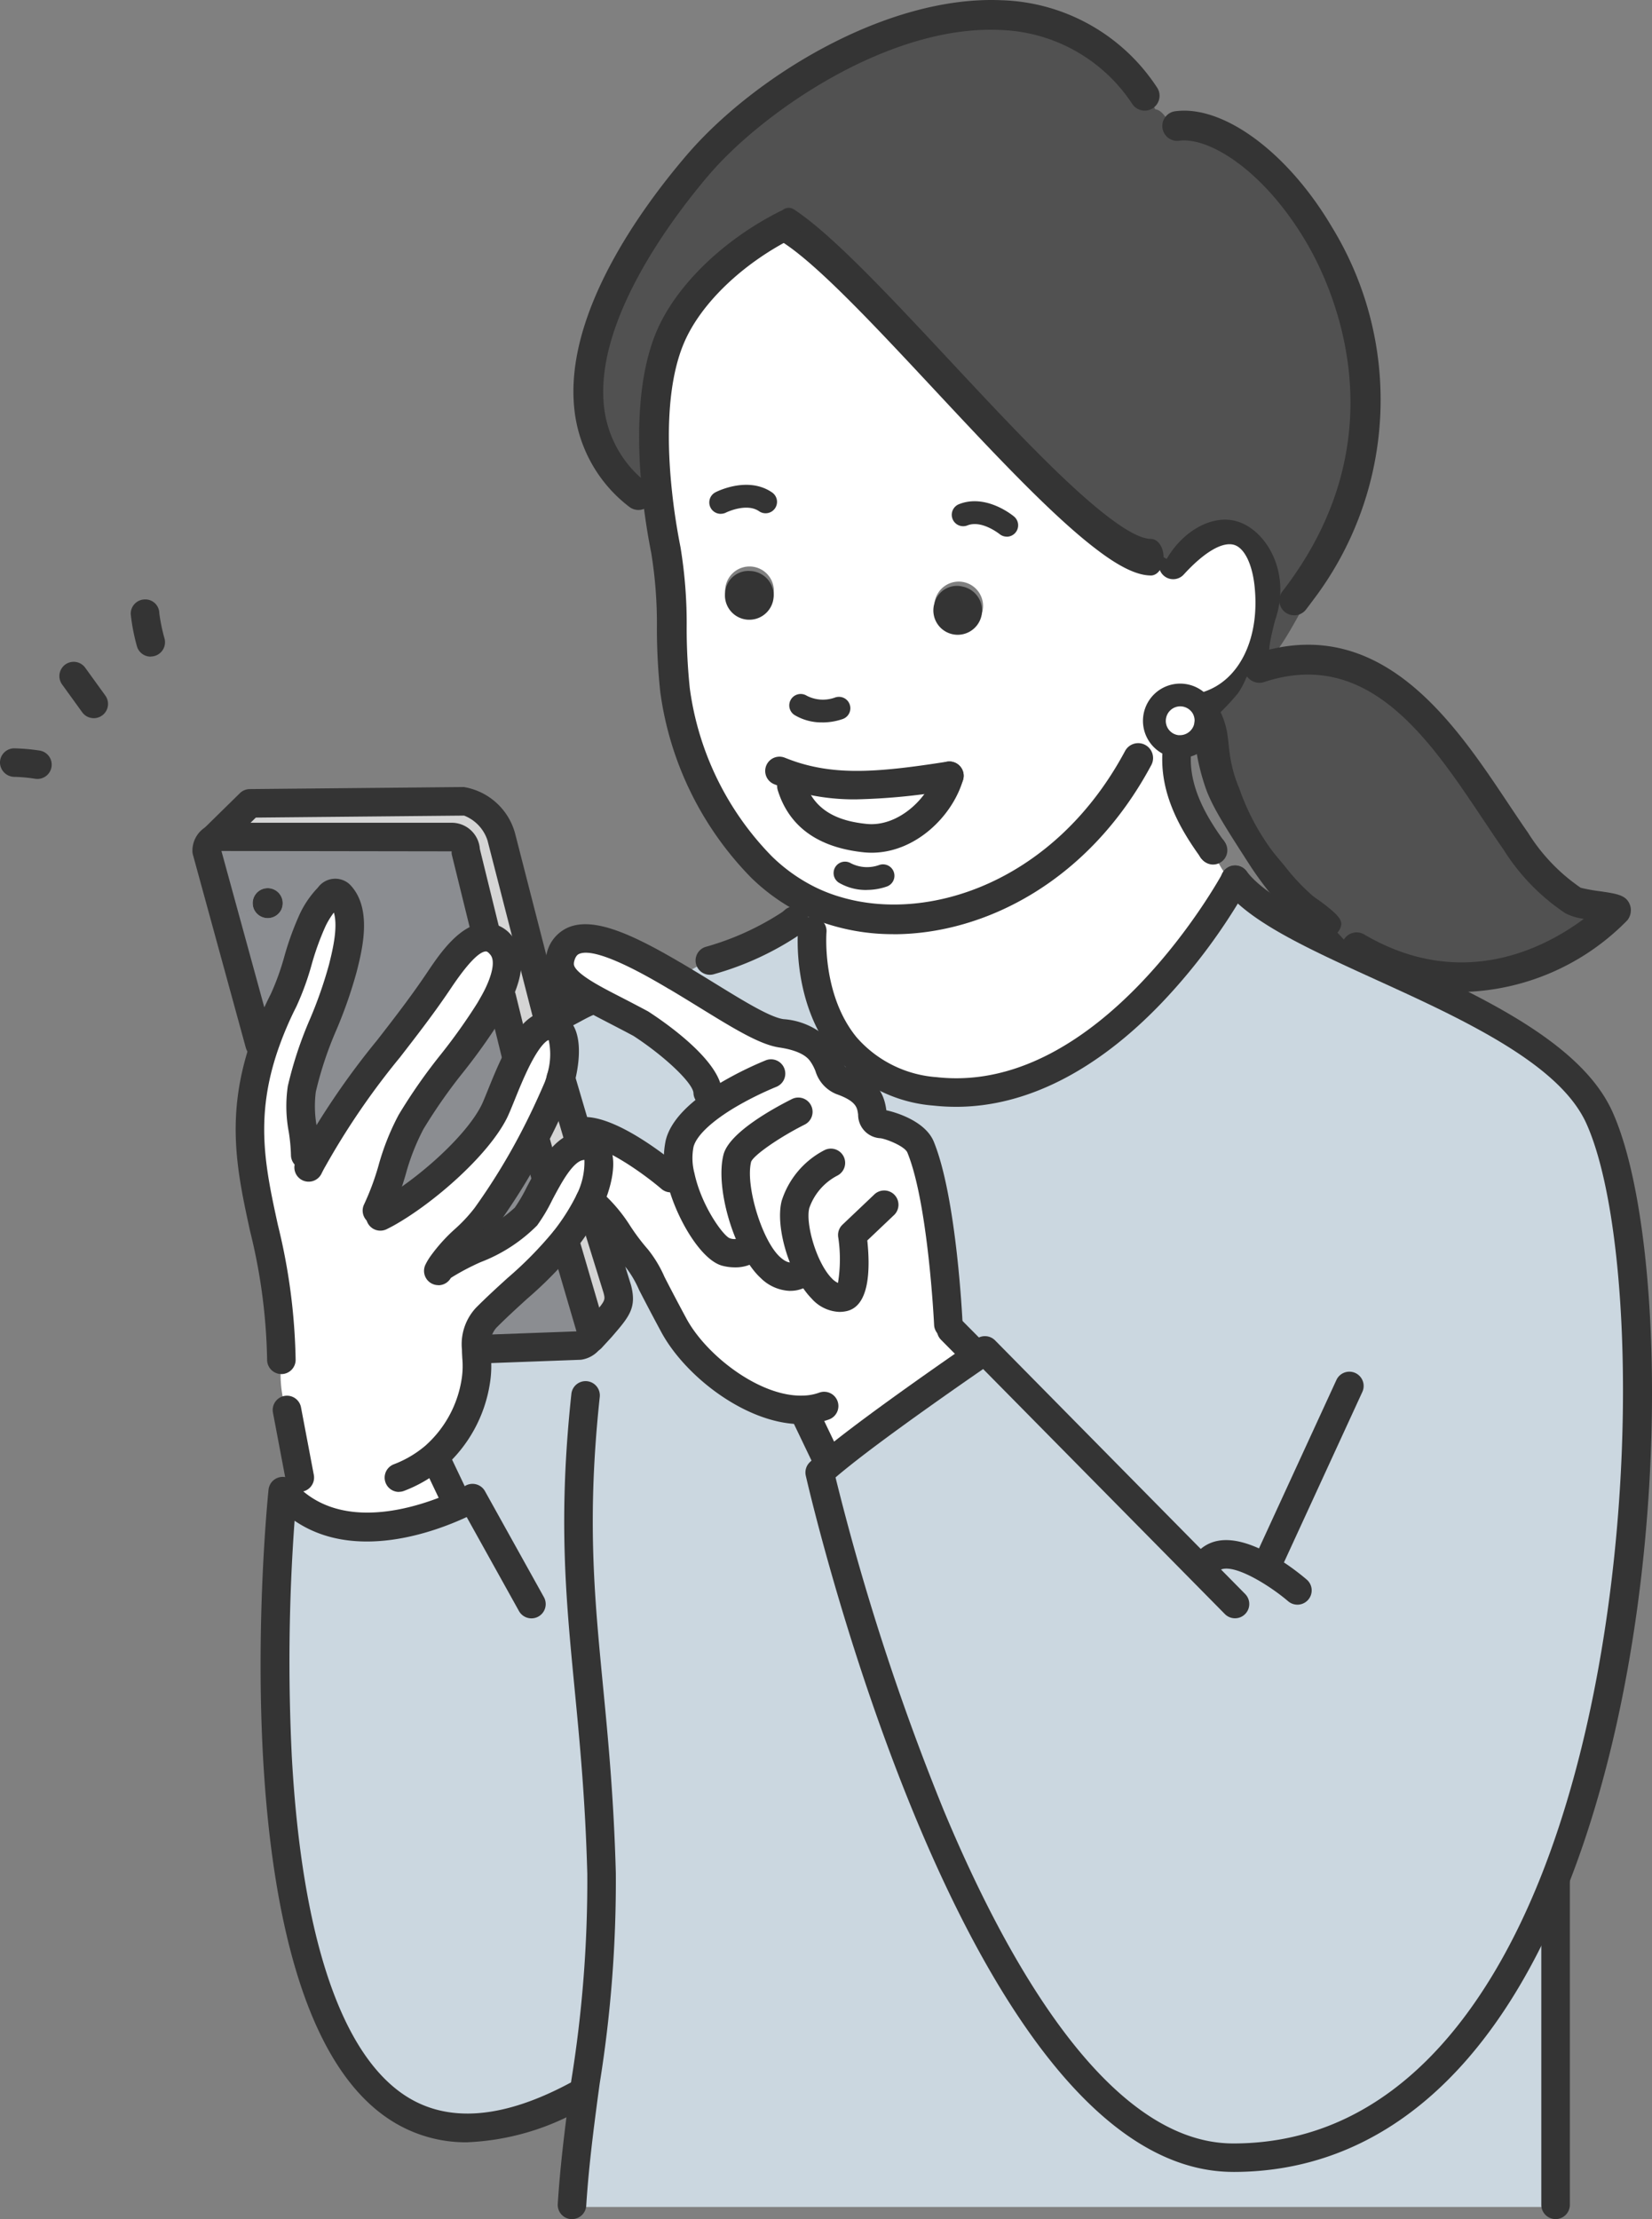 <svg xmlns="http://www.w3.org/2000/svg" xmlns:xlink="http://www.w3.org/1999/xlink" width="134.746" height="180.999" viewBox="0 0 134.746 180.999">
  <rect x="0" y="0" width="134.746" height="180.999" fill="#808080" stroke="none"/>
  <defs>
    <clipPath id="clip-path">
      <rect id="長方形_10521" data-name="長方形 10521" width="134.746" height="180.999" fill="none"/>
    </clipPath>
  </defs>
  <g id="グループ_14232" data-name="グループ 14232" transform="translate(0 0.003)">
    <g id="グループ_14231" data-name="グループ 14231" transform="translate(0 -0.003)" clip-path="url(#clip-path)">
      <path id="パス_12151" data-name="パス 12151" d="M569.773,558.175l-.261.82c1.155,3.642,4.675,4.07,6.017,4.21,3.167.317,6.082-2.394,6.855-5.085-5.439.857-9.072,1.146-12.611.056" transform="translate(-504.948 -494.847)" fill="#fff"/>
      <path id="パス_12152" data-name="パス 12152" d="M830.583,501.875a2.1,2.1,0,0,0,1.853,2.328,2.035,2.035,0,0,0,.233.009,2.114,2.114,0,0,0,2.1-1.872,2.082,2.082,0,0,0-1.853-2.328,2.111,2.111,0,0,0-2.328,1.863" transform="translate(-736.41 -443.316)" fill="#fff"/>
      <path id="パス_12153" data-name="パス 12153" d="M486.017,187.812c1.155,3.642,4.676,4.07,6.017,4.21,3.167.317,6.082-2.394,6.855-5.085-5.439.857-9.072,1.146-12.611.056Zm-8.3-5.178c-.522-3.614-.2-7.386-.95-10.925-.309-1.45-.388-2.253-.54-3.111a65.9,65.9,0,0,1-.8-14.54c.843-8.47,7.806-14.681,15.328-14.58,6.092.082,11.771,4.295,14.032,10.557l.223-.084c.512,1.332.857,2.831,1.332,4.173l-.056.019q4.4,6.716,9.037,13.475.841,1.225,1.684,2.443l.14-.317c4.545-4.983,7.3-2.766,7.786,1.527.549,4.918-1.518,8.923-5.1,9.985l-.307.093a2.11,2.11,0,1,0-2.04,3.2,2.029,2.029,0,0,0,.233.009l-.27.382c-.252,3.111,1.332,5.83,2.9,7.991v.009a8.6,8.6,0,0,0,1.36,2.431l.5.056s-10.087,18.87-24.486,17.249a10.623,10.623,0,0,1-7.265-3.632c-3.241-3.912-2.747-9.463-2.747-9.463l-1.732-.605c.093-.074.186-.149.27-.224l1.667-.2c-5.7-3.008-9.37-10.282-10.189-15.927m6.836-10.553a1.987,1.987,0,1,0-2.021,1.77,1.894,1.894,0,0,0,2.021-1.77m16.988,1.593a1.986,1.986,0,1,0-2.3,1.369,1.9,1.9,0,0,0,2.3-1.369" transform="translate(-421.453 -123.664)" fill="#fff"/>
      <path id="パス_12154" data-name="パス 12154" d="M182.36,680.54a9.756,9.756,0,0,0,.54,4.582l.95,5.011-1.388,1.108c5.355,6.119,15.079.792,15.47.577l-1.453-.009-1.574-3.307-.065-.074a10.409,10.409,0,0,0,3.381-6.231,12,12,0,0,0,.028-2.524,3.256,3.256,0,0,1,.81-2.58c2.394-2.4,4.536-3.958,6.389-6.315a17.9,17.9,0,0,0,2.058-3.25c.41-.81,1.565-4.2-.186-4.452a1.6,1.6,0,0,0-.559.009c-1.1.186-1.965,1.378-2.7,2.682a32.333,32.333,0,0,1-1.751,3.064c-1.388,1.723-4.843,2.757-6.641,3.959l-.149-.1c.95-1.406,2.552-2.468,3.539-3.856a52.088,52.088,0,0,0,3.893-6.343c.689-1.323,1.332-2.692,1.956-4.145a5.823,5.823,0,0,0,.242-.764v-.009c.289-1.127.522-2.943-.037-3.8a1.018,1.018,0,0,0-.9-.484,1.4,1.4,0,0,0-.326.037c-.81.167-1.583,1.267-2.254,2.571-.848,1.639-1.527,3.6-1.919,4.4-1.444,2.869-5.691,6.538-8.7,8.233l-.866-.158c1.155-2.3,1.472-4.946,2.785-7.237,1.816-3.176,4.527-5.979,6.408-9.1.2-.354.466-.792.7-1.276.615-1.285,1.108-2.878.317-3.921a1.631,1.631,0,0,0-1.313-.773c-1.481,0-3.046,2.356-3.791,3.465-3.353,5.029-7.46,9.23-10.31,14.632l-.643-.335c0-1.695-.633-3.623-.279-5.383.671-3.353,2.505-6.492,3.344-9.845.419-1.658,1.155-4.6-.279-6.035-.289-.289-.727.075-.931.279a6.908,6.908,0,0,0-1.239,1.807c-1,2.031-1.425,4.638-2.375,6.548a28.988,28.988,0,0,0-1.555,3.66c-3.344,9.7,1.369,14.977,1.369,25.678Z" transform="translate(-159.402 -569.618)" fill="#fff"/>
      <path id="パス_12155" data-name="パス 12155" d="M422.5,713.64v.009l1.7,3.549,1.406.065c3.279-2.617,9.128-6.678,11.074-8.019l-.019-.028-2.086-2.1-.233-.466s-.466-10.05-2.263-14.436c-.5-1.229-2.8-1.863-3.167-1.891-1.667-.14.549-2.17-3.316-3.539-.95-.335-.885-1.4-1.63-2.338a4.678,4.678,0,0,0-3.251-1.518c-1.8-.27-4.918-2.468-8.6-4.638-.056-.028-.1-.065-.158-.093-4.2-2.468-8.438-4.536-9.258-1.444a1.9,1.9,0,0,0-.037.82c.233,1.127,1.658,1.993,3.781,3.1.838.438,1.788.922,2.813,1.472,0,0,5.365,3.483,5.458,5.616l1.732.149c-1.77,1.043-3.632,2.468-4.024,4a5.9,5.9,0,0,0,.065,2.664l-.792.168s-4.405-3.753-6.948-3.819l-.68.2.279.959v.028a1.6,1.6,0,0,1,.559-.009c1.751.251.6,3.642.186,4.452l.168.531.3-.093c1.378,1.229,2.04,2.822,3.4,4.321.587.661.717,1.2,2.98,5.411,1.807,3.362,6.594,7.013,10.553,6.911" transform="translate(-356.999 -598.648)" fill="#fff"/>
      <path id="パス_12156" data-name="パス 12156" d="M403.672,725.364l-.447.27c.559.857.326,2.673.037,3.8v.009l1.332,4.517.68-.2c2.543.065,6.948,3.819,6.948,3.819l.792-.168a5.9,5.9,0,0,1-.065-2.664c.391-1.537,2.254-2.962,4.024-4.005l-1.732-.149c-.093-2.133-5.458-5.616-5.458-5.616-1.025-.549-1.975-1.034-2.813-1.471l-.3.559c-.782,0-2.17,1.024-3,1.3" transform="translate(-357.513 -641.48)" fill="#cbd7e0"/>
      <path id="パス_12157" data-name="パス 12157" d="M485.047,668.669c3.679,2.17,6.8,4.368,8.6,4.638a4.679,4.679,0,0,1,3.251,1.518l2.021-.41c-3.241-3.912-2.748-9.463-2.748-9.463l-1.732-.606a22.787,22.787,0,0,1-6.613,3.027l.019.093c-1.006.13-1.788,1.108-2.9,1.015l-.056.093c.056.028.1.065.158.093" transform="translate(-429.919 -589.032)" fill="#cbd7e0"/>
      <path id="パス_12158" data-name="パス 12158" d="M409,874.213c1.546-1.788,1.816-2.049,1.481-3.353l-2.068-6.669-.168-.531a17.89,17.89,0,0,1-2.058,3.251l.009.009,2.077,7.088a1.143,1.143,0,0,1,0,.885l.084.009Z" transform="translate(-360.136 -765.75)" fill="#d5d5d5"/>
      <path id="パス_12159" data-name="パス 12159" d="M521.694,412.566a1.988,1.988,0,1,0,2.021-1.76,1.9,1.9,0,0,0-2.021,1.76" transform="translate(-462.551 -364.233)" fill="#343434"/>
      <path id="パス_12160" data-name="パス 12160" d="M181.813,640.263a1.307,1.307,0,0,0,.093.475,1.232,1.232,0,0,0,2.263,0,1.306,1.306,0,0,0,.093-.475,1.225,1.225,0,0,0-2.45,0" transform="translate(-161.202 -566.597)" fill="#343434"/>
      <path id="パス_12161" data-name="パス 12161" d="M672.013,423a1.986,1.986,0,1,0,2.3-1.369,1.894,1.894,0,0,0-2.3,1.369" transform="translate(-595.798 -373.787)" fill="#343434"/>
      <path id="パス_12162" data-name="パス 12162" d="M351.945,899.43l-2.077-7.088-.009-.009c-1.853,2.356-4,3.912-6.389,6.315a3.256,3.256,0,0,0-.81,2.58l.289-.009,8.131-.3a1.281,1.281,0,0,0,.866-.605,1.143,1.143,0,0,0,0-.885" transform="translate(-303.812 -791.172)" fill="#8b8d91"/>
      <path id="パス_12163" data-name="パス 12163" d="M164.1,663.467l.428,1.537.41.084a28.987,28.987,0,0,1,1.555-3.66c.95-1.909,1.379-4.517,2.375-6.548l-2.543-.885a1.232,1.232,0,0,1-2.263,0l-2.375.652Z" transform="translate(-143.354 -579.854)" fill="#8b8d91"/>
      <path id="パス_12164" data-name="パス 12164" d="M322.143,825.556c-.987,1.388-2.589,2.45-3.539,3.856l.149.1c1.8-1.2,5.253-2.235,6.641-3.958a32.347,32.347,0,0,0,1.751-3.064l-.112-.056-.894-3.167-.1-.056a52.123,52.123,0,0,1-3.893,6.343" transform="translate(-282.485 -726.342)" fill="#8b8d91"/>
      <path id="パス_12165" data-name="パス 12165" d="M241,884.175v-.009c-3.958.1-8.746-3.549-10.553-6.911-2.263-4.21-2.394-4.75-2.98-5.411-1.36-1.5-2.021-3.092-3.4-4.322l-.3.093,2.068,6.669c.335,1.3.065,1.565-1.481,3.353l-.643.689-.084-.009a1.28,1.28,0,0,1-.866.606l-8.131.3-.289.009a12,12,0,0,1-.028,2.524,10.409,10.409,0,0,1-3.381,6.231l.065.074,1.574,3.306,1.453.009c-.391.214-10.115,5.542-15.47-.577,0,0-6.743,66.035,24.169,49.2l.382.047c-.391,2.953-.764,5.9-.959,8.969v.168h80.229v-26.5l-.1-.046c-5.113,12.89-13.468,22.53-26.181,22.53-20.928,0-33.735-55.883-33.735-55.883.4-.391,1.015-.9,1.751-1.49l-1.406-.065Z" transform="translate(-175.493 -769.174)" fill="#cbd7e0"/>
      <path id="パス_12166" data-name="パス 12166" d="M591.546,649.411c3.865,1.369,1.648,3.4,3.316,3.539.363.028,2.664.661,3.167,1.891,1.8,4.387,2.263,14.437,2.263,14.437l.233.466,2.086,2.1.019.028c-1.947,1.341-7.8,5.4-11.074,8.019-.736.587-1.351,1.1-1.751,1.49,0,0,12.807,55.883,33.735,55.883,12.713,0,21.068-9.64,26.181-22.53,8.587-21.655,8.047-52.493,3.707-62.235-1.462-3.3-5.1-5.97-9.388-8.308-7.693-4.21-17.463-7.339-20.351-11.149,0,0-10.087,18.87-24.486,17.249a10.622,10.622,0,0,1-7.265-3.632l-2.021.41c.745.941.68,2,1.63,2.338" transform="translate(-522.94 -561.28)" fill="#cbd7e0"/>
      <path id="パス_12167" data-name="パス 12167" d="M385.273,784.1c.736-1.3,1.6-2.5,2.7-2.682v-.028l-.28-.959-1.332-4.517a5.793,5.793,0,0,1-.242.764c-.624,1.453-1.267,2.822-1.956,4.145l.1.056.894,3.167Z" transform="translate(-340.614 -687.954)" fill="#d5d5d5"/>
      <path id="パス_12168" data-name="パス 12168" d="M386.943,700.744l.009.149a1.019,1.019,0,0,1,.9.484l.447-.27c.829-.279,2.217-1.3,3-1.3l.3-.559c-2.123-1.108-3.549-1.974-3.781-3.1l-1.928.494Z" transform="translate(-342.143 -617.223)" fill="#343434"/>
      <path id="パス_12169" data-name="パス 12169" d="M152.457,607.63a1.225,1.225,0,0,1,2.45,0,1.307,1.307,0,0,1-.093.475l2.543.885a6.907,6.907,0,0,1,1.239-1.807c.2-.2.643-.568.931-.279,1.434,1.434.7,4.378.279,6.035-.838,3.353-2.673,6.492-3.344,9.845-.354,1.76.279,3.688.279,5.383l.643.335c2.85-5.4,6.957-9.6,10.31-14.632.745-1.108,2.31-3.465,3.791-3.465l-.046-.475-1.611-6.557a1.135,1.135,0,0,0-1.136-1.136H149.84a1.083,1.083,0,0,0-.391.075,1.112,1.112,0,0,0-.745,1.062l1.472,5.383,2.375-.652a1.307,1.307,0,0,1-.093-.475" transform="translate(-131.846 -533.963)" fill="#8b8d91"/>
      <path id="パス_12170" data-name="パス 12170" d="M157.833,576.69l-2.8,2.747.028.075a1.081,1.081,0,0,1,.391-.075H174.3a1.135,1.135,0,0,1,1.136,1.136l1.611,6.557.046.475a1.631,1.631,0,0,1,1.313.773c.792,1.043.3,2.636-.317,3.921l.3.251,1.192,4.843.1.047c.671-1.3,1.444-2.4,2.254-2.571a1.406,1.406,0,0,1,.326-.037l-.009-.149-1.052-4.107-.363-1.406-2.5-9.733a4.136,4.136,0,0,0-3.055-2.915Z" transform="translate(-137.455 -511.163)" fill="#d5d5d5"/>
      <path id="パス_12171" data-name="パス 12171" d="M280.392,716.972c-1.881,3.12-4.592,5.924-6.408,9.1-1.313,2.291-1.63,4.936-2.785,7.237l.866.158c3.008-1.7,7.255-5.365,8.7-8.233.391-.792,1.071-2.757,1.919-4.4l-.1-.047-1.192-4.843-.3-.251c-.233.484-.494.922-.7,1.276" transform="translate(-240.454 -634.56)" fill="#8b8d91"/>
      <path id="パス_12172" data-name="パス 12172" d="M376.852,814.938a1.18,1.18,0,0,0,.317-.044,1.165,1.165,0,0,0,.8-1.437l-.894-3.167a1.164,1.164,0,1,0-2.241.633l.894,3.167a1.165,1.165,0,0,0,1.12.848" transform="translate(-332.305 -717.679)" fill="#343434"/>
      <path id="パス_12173" data-name="パス 12173" d="M353.162,714.815a1.18,1.18,0,0,0,.279-.034,1.164,1.164,0,0,0,.852-1.409l-1.192-4.843a1.164,1.164,0,1,0-2.261.557l1.192,4.843a1.165,1.165,0,0,0,1.13.886" transform="translate(-311.036 -627.42)" fill="#343434"/>
      <path id="パス_12174" data-name="パス 12174" d="M143.909,611.174a1.165,1.165,0,0,0,1.122-1.477L140.8,594.269l18.781.028a.937.937,0,0,0,.005.25L161.2,601.1a1.164,1.164,0,1,0,2.261-.556l-1.583-6.443a2.3,2.3,0,0,0-2.294-2.136H140.734a2.232,2.232,0,0,0-.811.153,2.261,2.261,0,0,0-1.489,2.147,1.147,1.147,0,0,0,.041.307l4.314,15.746a1.165,1.165,0,0,0,1.121.852" transform="translate(-122.739 -524.858)" fill="#343434"/>
      <path id="パス_12175" data-name="パス 12175" d="M336.118,893.347h.044l8.131-.3a1.119,1.119,0,0,0,.159-.017,2.4,2.4,0,0,0,1.717-1.255,2.274,2.274,0,0,0,.048-1.758l-2.061-7.039a1.164,1.164,0,0,0-2.235.655L344,890.722l0,.006-7.924.291a1.164,1.164,0,0,0,.042,2.327" transform="translate(-296.982 -782.136)" fill="#343434"/>
      <path id="パス_12176" data-name="パス 12176" d="M173.146,586.745a1.152,1.152,0,0,0,.29-.037,1.164,1.164,0,0,0,.839-1.417l-3.912-15.247a5.215,5.215,0,0,0-4.183-3.79l-17.465.167a1.164,1.164,0,0,0-.8.333l-2.8,2.748a1.164,1.164,0,0,0,1.63,1.663l2.469-2.419,16.985-.163a3.241,3.241,0,0,1,1.913,2.029l3.914,15.257a1.165,1.165,0,0,0,1.127.876" transform="translate(-128.348 -502.06)" fill="#343434"/>
      <path id="パス_12177" data-name="パス 12177" d="M396.058,773.445a1.165,1.165,0,0,0,1.118-1.49l-1.613-5.48a1.164,1.164,0,0,0-2.233.658l1.61,5.472a1.165,1.165,0,0,0,1.117.839" transform="translate(-348.698 -678.841)" fill="#343434"/>
      <path id="パス_12178" data-name="パス 12178" d="M415.343,866.961a1.163,1.163,0,0,0,.852-.371l.805-.876c1.464-1.693,2.071-2.393,1.594-4.249l-2.252-7.26a1.164,1.164,0,1,0-2.221.7l2.234,7.194c.158.621.158.621-1.115,2.092l-.748.813a1.164,1.164,0,0,0,.851,1.958" transform="translate(-367.125 -756.644)" fill="#343434"/>
      <path id="パス_12179" data-name="パス 12179" d="M198.4,1011.989a1.164,1.164,0,0,0,1.145-1.381L198.5,1005.1a1.164,1.164,0,0,0-2.289.425l1.044,5.518a1.165,1.165,0,0,0,1.142.947" transform="translate(-173.948 -890.309)" fill="#343434"/>
      <path id="パス_12180" data-name="パス 12180" d="M305.648,1044.038a1.165,1.165,0,0,0,1.05-1.665l-1.574-3.307a1.164,1.164,0,0,0-2.1,1l1.574,3.307a1.164,1.164,0,0,0,1.052.664" transform="translate(-268.569 -920.682)" fill="#343434"/>
      <path id="パス_12181" data-name="パス 12181" d="M570.4,1010.024a1.165,1.165,0,0,0,1.049-1.668l-1.7-3.549a1.164,1.164,0,0,0-2.1,1.008l1.7,3.549a1.165,1.165,0,0,0,1.051.661" transform="translate(-503.195 -890.31)" fill="#343434"/>
      <path id="パス_12182" data-name="パス 12182" d="M677.347,950.907a1.164,1.164,0,0,0,.827-1.984l-2.087-2.105a1.164,1.164,0,0,0-1.654,1.639l2.087,2.105a1.16,1.16,0,0,0,.827.345" transform="translate(-597.676 -839.175)" fill="#343434"/>
      <path id="パス_12183" data-name="パス 12183" d="M436.111,876.227l.194,0a6.379,6.379,0,0,0,2.071-.377,1.164,1.164,0,1,0-.792-2.189,4.075,4.075,0,0,1-1.327.238c-3.475.119-7.87-3.252-9.508-6.3-.85-1.58-1.4-2.64-1.78-3.383a9.89,9.89,0,0,0-1.355-2.249,16.925,16.925,0,0,1-1.423-1.884,13.1,13.1,0,0,0-2.073-2.534,1.164,1.164,0,1,0-1.55,1.738,10.975,10.975,0,0,1,1.7,2.109,18.7,18.7,0,0,0,1.612,2.125,8.561,8.561,0,0,1,1.019,1.763c.388.751.941,1.822,1.8,3.417,1.973,3.673,7,7.527,11.414,7.527" transform="translate(-370.771 -760.069)" fill="#343434"/>
      <path id="パス_12184" data-name="パス 12184" d="M419.143,809.821a1.164,1.164,0,0,0,.755-2.051c-.483-.412-4.8-4.023-7.673-4.1a1.164,1.164,0,1,0-.059,2.327c1.552.04,4.641,2.193,6.223,3.541a1.161,1.161,0,0,0,.754.278" transform="translate(-364.434 -712.562)" fill="#343434"/>
      <path id="パス_12185" data-name="パス 12185" d="M425.247,698.718h.055a1.164,1.164,0,0,0,1.109-1.216c-.019-.419-.5-10.3-2.349-14.824-.673-1.644-3-2.376-3.87-2.561-.17-1.291-.705-2.6-3.3-3.525-.083-.029-.16-.179-.335-.585a5.755,5.755,0,0,0-.772-1.378,5.886,5.886,0,0,0-3.994-1.947c-1.109-.166-3.247-1.482-5.51-2.874-.845-.519-1.737-1.068-2.664-1.615-.105-.064-.165-.1-.229-.132-3.948-2.323-7.049-3.72-9.116-2.869a3.042,3.042,0,0,0-1.789,2.168,3.08,3.08,0,0,0-.058,1.324c.352,1.7,2.117,2.742,4.388,3.927l.784.407c.615.319,1.277.662,1.974,1.035,2.574,1.68,4.854,3.854,4.889,4.665a1.164,1.164,0,0,0,2.327-.1c-.111-2.535-4.611-5.648-5.988-6.542-.027-.018-.055-.034-.084-.049-.723-.388-1.41-.744-2.047-1.074l-.778-.4c-1.059-.553-3.03-1.582-3.18-2.3a.745.745,0,0,1,.025-.3c.128-.481.333-.566.421-.6,1.426-.589,5.711,1.933,7.12,2.76.1.062.161.1.224.129.847.5,1.726,1.044,2.559,1.556,2.685,1.652,4.806,2.956,6.388,3.194,1.87.274,2.35.885,2.508,1.086a3.687,3.687,0,0,1,.461.858,2.923,2.923,0,0,0,1.7,1.859c1.638.58,1.7,1.11,1.774,1.671a1.917,1.917,0,0,0,1.832,1.931c.512.076,1.977.658,2.187,1.171,1.7,4.15,2.173,13.951,2.178,14.05a1.164,1.164,0,0,0,1.162,1.11" transform="translate(-347.897 -589.557)" fill="#343434"/>
      <path id="パス_12186" data-name="パス 12186" d="M566.065,839.678a2.607,2.607,0,0,0,.605-.071c1.788-.431,1.917-3.246,1.655-5.756l2.148-2.039a1.164,1.164,0,1,0-1.6-1.689l-2.571,2.44a1.166,1.166,0,0,0-.353.994,11.988,11.988,0,0,1-.017,3.761,1.665,1.665,0,0,1-.493-.363c-1.268-1.287-2.167-4.475-1.845-5.748a4.729,4.729,0,0,1,2.28-2.64,1.164,1.164,0,0,0-1.019-2.093,7.044,7.044,0,0,0-3.517,4.158c-.547,2.161.687,6.174,2.443,7.957a3.182,3.182,0,0,0,2.287,1.091" transform="translate(-497.583 -732.675)" fill="#343434"/>
      <path id="パス_12187" data-name="パス 12187" d="M524.678,805.4a2.648,2.648,0,0,0,1.882-.757A1.164,1.164,0,0,0,524.916,803c-.232.186-.626.051-1.088-.373-1.471-1.353-2.828-5.85-2.341-7.759.215-.539,2.3-1.99,4.368-3.028a1.164,1.164,0,0,0-1.045-2.081c-1.526.766-5.125,2.742-5.58,4.536-.7,2.749.91,8.1,3.023,10.047a3.584,3.584,0,0,0,2.426,1.063" transform="translate(-460.219 -700.114)" fill="#343434"/>
      <path id="パス_12188" data-name="パス 12188" d="M483.416,779.089a3.137,3.137,0,0,0,2.375-1,1.164,1.164,0,0,0-1.766-1.518,1.069,1.069,0,0,1-1.038.132c-.528-.233-2.283-2.613-2.859-5.3a4.806,4.806,0,0,1-.074-2.137c.233-.918,1.5-2.117,3.485-3.285a26.912,26.912,0,0,1,3.266-1.615,1.164,1.164,0,0,0-.859-2.165,29.139,29.139,0,0,0-3.588,1.773c-2.624,1.547-4.159,3.136-4.562,4.723a6.982,6.982,0,0,0,.057,3.2c.618,2.884,2.745,6.6,4.558,7.06a4.022,4.022,0,0,0,1,.132" transform="translate(-423.488 -675.717)" fill="#343434"/>
      <path id="パス_12189" data-name="パス 12189" d="M863.221,603.241a1.161,1.161,0,0,0,.965-1.8,1.648,1.648,0,0,0-.208-.257,1.164,1.164,0,0,0-1.7,1.586,1.18,1.18,0,0,0,.946.473" transform="translate(-764.27 -532.726)" fill="#343434"/>
      <path id="パス_12190" data-name="パス 12190" d="M840.292,540.586a1.164,1.164,0,0,0,.942-1.847c-1.366-1.886-2.906-4.411-2.679-7.214a1.164,1.164,0,1,0-2.321-.187c-.288,3.563,1.513,6.557,3.114,8.768a1.162,1.162,0,0,0,.944.481" transform="translate(-741.406 -470.152)" fill="#343434"/>
      <path id="パス_12191" data-name="パス 12191" d="M837.656,387.669a1.162,1.162,0,0,0,.331-.048c4.16-1.232,6.544-5.745,5.93-11.23-.312-2.767-1.489-4.677-3.229-5.241-1.939-.632-4.15.4-6.574,3.058a1.164,1.164,0,0,0,1.72,1.569c1.679-1.841,3.186-2.721,4.136-2.413.809.262,1.434,1.521,1.634,3.286.484,4.325-1.235,7.837-4.277,8.737a1.165,1.165,0,0,0,.33,2.281" transform="translate(-739.283 -328.914)" fill="#343434"/>
      <path id="パス_12192" data-name="パス 12192" d="M614.434,729.324c11.8,0,21.226-8.045,27.263-23.265,8.692-21.918,8.237-52.928,3.688-63.138-1.379-3.111-4.524-5.926-9.894-8.856-2.7-1.48-5.628-2.813-8.455-4.1-5.048-2.3-9.817-4.475-11.525-6.729a1.164,1.164,0,1,0-1.855,1.406c2.063,2.722,6.861,4.909,12.415,7.441,2.789,1.271,5.673,2.586,8.3,4.026,4.9,2.673,7.72,5.138,8.883,7.759,4.287,9.623,4.619,40.294-3.725,61.333-3.944,9.943-11.5,21.8-25.1,21.8-10.164,0-18.46-14.791-23.63-27.2a198.017,198.017,0,0,1-8.813-27.122c.3-.263.692-.583,1.185-.977,3.191-2.548,8.93-6.537,10.855-7.865l19.723,19.992a1.164,1.164,0,0,0,1.657-1.635L595,661.5a1.165,1.165,0,0,0-1.492-.139l-.644.442c-1.774,1.221-7.8,5.4-11.145,8.071-.883.7-1.45,1.188-1.838,1.568a1.163,1.163,0,0,0-.321,1.093c.531,2.319,13.262,56.787,34.869,56.787" transform="translate(-513.835 -552.172)" fill="#343434"/>
      <path id="パス_12193" data-name="パス 12193" d="M204.347,1116.832a20.576,20.576,0,0,0,9.675-2.891,1.164,1.164,0,0,0-1.114-2.045c-5.589,3.044-10.191,3.411-13.681,1.091-5.2-3.457-8.376-12.984-9.187-27.551a157.459,157.459,0,0,1,.223-19.3c4.9,3.349,11.446.908,14.038-.3l4.263,7.665a1.164,1.164,0,1,0,2.035-1.131l-4.806-8.643a1.163,1.163,0,0,0-1.648-.413c-.881.469-9.437,4.827-13.973-.357a1.164,1.164,0,0,0-2.034.649c-.175,1.713-4.124,42.061,9.8,51.322a11.333,11.333,0,0,0,6.41,1.906" transform="translate(-166.235 -942.099)" fill="#343434"/>
      <path id="パス_12194" data-name="パス 12194" d="M570.567,501.62a5.045,5.045,0,0,0,1.657-.278.931.931,0,0,0-.615-1.758,2.88,2.88,0,0,1-2.316-.141.931.931,0,0,0-.994,1.575,4.288,4.288,0,0,0,2.268.6" transform="translate(-503.488 -442.695)" fill="#343434"/>
      <path id="パス_12195" data-name="パス 12195" d="M602.29,622.135a5.019,5.019,0,0,0,1.649-.276.931.931,0,0,0-.615-1.758,2.9,2.9,0,0,1-2.321-.145.932.932,0,0,0-.983,1.583,4.343,4.343,0,0,0,2.27.6" transform="translate(-531.608 -549.549)" fill="#343434"/>
      <path id="パス_12196" data-name="パス 12196" d="M689.262,363.519a.931.931,0,0,0,.6-1.64c-.092-.078-2.28-1.895-4.5-1.012a.931.931,0,0,0,.689,1.731c1.165-.463,2.6.693,2.615.7a.932.932,0,0,0,.6.216" transform="translate(-607.144 -319.743)" fill="#343434"/>
      <path id="パス_12197" data-name="パス 12197" d="M566.937,555.3c3.57,0,6.6-2.982,7.457-5.954a1.164,1.164,0,0,0-2.238-.642c-.634,2.211-3.091,4.5-5.62,4.248-1.748-.182-4.176-.733-5.023-3.4a1.164,1.164,0,1,0-2.219.7c.933,2.941,3.29,4.629,7.006,5.016.214.021.427.032.638.032" transform="translate(-495.84 -485.749)" fill="#343434"/>
      <path id="パス_12198" data-name="パス 12198" d="M558,547.869a50.836,50.836,0,0,0,7.736-.775,1.164,1.164,0,0,0-.362-2.3c-5.437.857-8.8,1.106-12.088.093-.386-.12-.767-.259-1.158-.415a1.164,1.164,0,1,0-.865,2.162c.448.179.886.338,1.334.478a17.965,17.965,0,0,0,5.4.758" transform="translate(-488.117 -482.671)" fill="#343434"/>
      <path id="パス_12199" data-name="パス 12199" d="M586.787,642.452c5.673,0,11.43-2.9,16.764-8.472a48.018,48.018,0,0,0,7.029-9.489,1.164,1.164,0,0,0-2.053-1.1c-.1.182-9.886,18.151-23.329,16.642a9.566,9.566,0,0,1-6.5-3.223c-2.88-3.477-2.484-8.563-2.479-8.614a1.164,1.164,0,0,0-2.319-.2c-.022.246-.5,6.077,3.011,10.309a11.818,11.818,0,0,0,8.028,4.046,16.513,16.513,0,0,0,1.853.1" transform="translate(-508.805 -552.175)" fill="#343434"/>
      <path id="パス_12200" data-name="パス 12200" d="M864.772,1113.3a1.164,1.164,0,0,0,.759-2.048c-.729-.625-4.5-3.715-7.284-3.151a2.993,2.993,0,0,0-2.134,1.67,1.164,1.164,0,1,0,2.083,1.041.676.676,0,0,1,.512-.429c1.229-.247,3.85,1.391,5.309,2.637a1.16,1.16,0,0,0,.756.279" transform="translate(-758.95 -982.416)" fill="#343434"/>
      <path id="パス_12201" data-name="パス 12201" d="M904.474,1003.342a1.164,1.164,0,0,0,1.059-.679l6.492-14.12a1.164,1.164,0,1,0-2.116-.972l-6.492,14.12a1.165,1.165,0,0,0,1.057,1.651" transform="translate(-800.905 -875.012)" fill="#343434"/>
      <path id="パス_12202" data-name="パス 12202" d="M825.046,497.833a3.035,3.035,0,0,1-2.675-3.358,3.035,3.035,0,1,1,3.012,3.374,2.91,2.91,0,0,1-.337-.016m-.824-3.149a1.172,1.172,0,0,0,1.033,1.3.709.709,0,0,0,.081,0,1.2,1.2,0,0,0,1.218-1.048,1.184,1.184,0,0,0-.151-.736,1.2,1.2,0,0,0-.882-.56,1.154,1.154,0,0,0-.131-.007,1.18,1.18,0,0,0-1.167,1.049" transform="translate(-729.125 -436.02)" fill="#343434"/>
      <path id="パス_12203" data-name="パス 12203" d="M511.287,351.14a.924.924,0,0,0,.427-.1c.032-.016,1.677-.817,2.7-.107a.931.931,0,1,0,1.059-1.533c-1.977-1.365-4.515-.069-4.621-.013a.931.931,0,0,0,.432,1.757" transform="translate(-452.497 -309.233)" fill="#343434"/>
      <path id="パス_12204" data-name="パス 12204" d="M501.661,657.683a1.168,1.168,0,0,0,.368-.06A24.258,24.258,0,0,0,509,654.4c.117-.094.22-.178.314-.261a1.164,1.164,0,0,0-1.545-1.743c-.067.059-.14.118-.214.177a22.483,22.483,0,0,1-6.265,2.841,1.164,1.164,0,0,0,.368,2.269" transform="translate(-443.757 -578.176)" fill="#343434"/>
      <path id="パス_12205" data-name="パス 12205" d="M95.7,435.915a1.167,1.167,0,0,0,1.126-1.464,14.578,14.578,0,0,1-.427-2.062,1.139,1.139,0,0,0-1.2-1.13,1.164,1.164,0,0,0-1.131,1.2,16.023,16.023,0,0,0,.5,2.6,1.165,1.165,0,0,0,1.124.865" transform="translate(-83.405 -382.366)" fill="#343434"/>
      <path id="パス_12206" data-name="パス 12206" d="M45.454,480.656a1.164,1.164,0,0,0,.943-1.846l-1.649-2.282a1.164,1.164,0,0,0-1.887,1.363l1.649,2.282a1.162,1.162,0,0,0,.945.482" transform="translate(-37.806 -422.078)" fill="#343434"/>
      <path id="パス_12207" data-name="パス 12207" d="M3.048,540.889a1.164,1.164,0,0,0,.165-2.317,16.1,16.1,0,0,0-2.084-.179A1.165,1.165,0,0,0,0,539.594a1.19,1.19,0,0,0,1.2,1.127,12.861,12.861,0,0,1,1.679.156,1.165,1.165,0,0,0,.167.012" transform="translate(-0.001 -477.356)" fill="#343434"/>
      <path id="パス_12208" data-name="パス 12208" d="M173.272,672.608a1.164,1.164,0,0,0,1.164-1.164,49.1,49.1,0,0,0-1.447-11c-1.021-4.69-1.9-8.74.014-14.3a27.964,27.964,0,0,1,1.494-3.516,22.483,22.483,0,0,0,1.237-3.39,22.139,22.139,0,0,1,1.143-3.168,6.474,6.474,0,0,1,.678-1.107c.367,1.217-.136,3.2-.4,4.258a34.778,34.778,0,0,1-1.547,4.425,31.637,31.637,0,0,0-1.81,5.477,11.247,11.247,0,0,0,.079,3.735,14.482,14.482,0,0,1,.178,1.877,1.164,1.164,0,0,0,2.328,0,16.4,16.4,0,0,0-.2-2.191,9.238,9.238,0,0,1-.1-2.963,29.5,29.5,0,0,1,1.689-5.07,37.045,37.045,0,0,0,1.644-4.722c.462-1.827,1.322-5.233-.586-7.141a1.743,1.743,0,0,0-2.578.28,8.014,8.014,0,0,0-1.46,2.115,23.856,23.856,0,0,0-1.28,3.515,20.578,20.578,0,0,1-1.093,3.029,30.247,30.247,0,0,0-1.615,3.8c-2.127,6.169-1.136,10.724-.087,15.547a46.523,46.523,0,0,1,1.393,10.507,1.164,1.164,0,0,0,1.164,1.164" transform="translate(-150.323 -560.531)" fill="#343434"/>
      <path id="パス_12209" data-name="パス 12209" d="M218.531,688.656a1.164,1.164,0,0,0,1.041-.642,22.9,22.9,0,0,0,1.313-3.506,18.16,18.16,0,0,1,1.442-3.674,43.2,43.2,0,0,1,3.258-4.657,49.067,49.067,0,0,0,3.136-4.42l.09-.156c.2-.35.443-.765.66-1.217,1.049-2.192,1.114-3.917.195-5.129a2.743,2.743,0,0,0-2.24-1.233c-2.082,0-3.8,2.56-4.727,3.935-1.316,1.973-2.745,3.818-4.128,5.6a63.429,63.429,0,0,0-6.276,9.18c-.122.207-.257.458-.383.719a1.164,1.164,0,1,0,2.1,1.009c.1-.2.2-.4.319-.6a60.9,60.9,0,0,1,6.082-8.885c1.407-1.816,2.862-3.695,4.192-5.689,1.642-2.442,2.439-2.946,2.822-2.946.133,0,.295.191.379.3.341.449.181,1.439-.433,2.723-.188.391-.4.751-.575,1.055l-.082.141a46.732,46.732,0,0,1-2.979,4.188,44.86,44.86,0,0,0-3.431,4.917,20.193,20.193,0,0,0-1.644,4.137,20.87,20.87,0,0,1-1.171,3.156,1.165,1.165,0,0,0,1.04,1.687" transform="translate(-187.787 -588.742)" fill="#343434"/>
      <path id="パス_12210" data-name="パス 12210" d="M269.289,750.1a1.165,1.165,0,0,0,1.042-.643,2.8,2.8,0,0,1,.254-.42,11.914,11.914,0,0,1,1.684-1.844,14.568,14.568,0,0,0,1.872-2.035,53.5,53.5,0,0,0,3.978-6.481c.686-1.317,1.338-2.7,1.992-4.222a6.741,6.741,0,0,0,.3-.933c.007-.025.012-.051.017-.076.249-1,.68-3.3-.207-4.659a2.27,2.27,0,0,0-2.464-.946c-1.073.222-2.015,1.2-3.029,3.173-.547,1.057-1.016,2.218-1.394,3.151-.214.529-.392.976-.534,1.262-1.3,2.584-5.3,6.089-8.227,7.735-.177.1-.362.193-.537.281a1.164,1.164,0,0,0,1.043,2.082q.3-.148.621-.325c3.223-1.816,7.64-5.666,9.183-8.734.162-.329.368-.831.609-1.428.359-.888.806-1.993,1.3-2.957.933-1.814,1.452-1.965,1.457-1.966l.044-.005a5.534,5.534,0,0,1-.142,2.824c-.006.023-.011.046-.015.069a4.26,4.26,0,0,1-.171.541c-.628,1.463-1.256,2.793-1.916,4.059a51.169,51.169,0,0,1-3.809,6.2,12.648,12.648,0,0,1-1.585,1.7,13.721,13.721,0,0,0-1.971,2.178,4.85,4.85,0,0,0-.44.726,1.165,1.165,0,0,0,1.04,1.686" transform="translate(-233.535 -645.27)" fill="#343434"/>
      <path id="パス_12211" data-name="パス 12211" d="M277.949,843.354a1.161,1.161,0,0,0,.424-.081,11.229,11.229,0,0,0,3.23-1.9,11.471,11.471,0,0,0,3.765-6.887,8.719,8.719,0,0,0,.075-2.155c-.01-.208-.021-.416-.026-.622a2.113,2.113,0,0,1,.464-1.726c.867-.87,1.7-1.626,2.5-2.357a33.1,33.1,0,0,0,3.983-4.066,19.035,19.035,0,0,0,2.186-3.453c.012-.023,1.51-3.152.558-4.982a2.12,2.12,0,0,0-1.622-1.139,2.79,2.79,0,0,0-.964.022c-1.6.271-2.7,1.879-3.475,3.25-.235.41-.46.837-.676,1.246a12.87,12.87,0,0,1-.974,1.668,11.994,11.994,0,0,1-3.787,2.343,21.145,21.145,0,0,0-2.588,1.37,1.164,1.164,0,1,0,1.294,1.935,19.674,19.674,0,0,1,2.293-1.2,13.082,13.082,0,0,0,4.607-2.994,13.877,13.877,0,0,0,1.213-2.033c.2-.386.417-.79.642-1.183.744-1.318,1.377-2.027,1.885-2.113a.322.322,0,0,1,.118-.012,5.916,5.916,0,0,1-.606,2.781,16.794,16.794,0,0,1-1.93,3.05,30.861,30.861,0,0,1-3.724,3.789c-.825.75-1.679,1.526-2.58,2.43a4.364,4.364,0,0,0-1.149,3.425c0,.23.016.459.027.688a6.891,6.891,0,0,1-.034,1.587,9.134,9.134,0,0,1-2.985,5.563,8.787,8.787,0,0,1-2.575,1.514,1.165,1.165,0,0,0,.425,2.249" transform="translate(-245.406 -721.674)" fill="#343434"/>
      <path id="パス_12212" data-name="パス 12212" d="M402.419,1061.987a1.164,1.164,0,0,0,1.161-1.09c.194-3.044.561-5.942.951-8.89l.142-1.048a103.988,103.988,0,0,0,1.321-17.194c-.164-6.121-.634-11-1.05-15.3-.707-7.334-1.318-13.668-.26-23.538a1.164,1.164,0,0,0-2.315-.248c-1.083,10.106-.462,16.549.258,24.01.432,4.475.878,9.1,1.04,15.142a102.1,102.1,0,0,1-1.3,16.82l-.142,1.052c-.4,2.992-.768,5.933-.967,9.051a1.164,1.164,0,0,0,1.088,1.236l.076,0" transform="translate(-355.764 -880.988)" fill="#343434"/>
      <path id="パス_12213" data-name="パス 12213" d="M1110.118,1372.442a1.164,1.164,0,0,0,1.164-1.164v-26.33a1.164,1.164,0,0,0-2.329,0v26.33a1.164,1.164,0,0,0,1.164,1.164" transform="translate(-983.236 -1191.443)" fill="#343434"/>
      <path id="パス_12214" data-name="パス 12214" d="M863.154,603.134a1.167,1.167,0,1,0-1.164-1.174v.01a1.164,1.164,0,0,0,1.164,1.164" transform="translate(-764.269 -532.69)" fill="#343434"/>
      <line id="線_223" data-name="線 223" x1="0.068" y1="0.388" transform="translate(106.929 74.5)" fill="#515151"/>
      <path id="パス_12215" data-name="パス 12215" d="M879.657,492.016l-1.107-1.6a26.869,26.869,0,0,1-3.858-7.85c-.81-2.026-.577-3.035-.187-3.583a18.885,18.885,0,0,0,1.527-1.651,6.218,6.218,0,0,0,.664-1.257c.2-.262.4-.524.592-.787,10.613-3.525,16.215,7.379,20.944,14.137a16.134,16.134,0,0,0,4.661,4.826c.651.4,3.748.534,3.5.835-1.855,2.107-10.826,9.03-21.128,2.991l-.029-.019" transform="translate(-775.048 -420.798)" fill="#515151"/>
      <path id="パス_12216" data-name="パス 12216" d="M444.874,31.887h0A21.921,21.921,0,0,0,433.834,55.8l-.738.087c-9.448-7.612-.233-20.963,4.8-26.867,7.166-8.418,26.721-19.643,36.479-5.729l.223.447c.961.126,1.311,1.99,2.175,1.99l.311.049c7.622-.961,23.6,19.39,10.1,37.916-.194.262-.388.524-.592.787q-2.146,3.97-2.583,3.79-.345-.142.374-2.866c1.392-3.994-.87-7.658-3.464-8.137-1.871-.345-4.1.933-5.384,3.152l-5.608-3.178q-3.389-3.248-6.792-6.6-9.548-9.422-18.256-18.755" transform="translate(-380.374 -14.827)" fill="#515151"/>
      <path id="パス_12217" data-name="パス 12217" d="M588.876,179.489c-1.122,0-2.59-.71-4.488-2.173-3.642-2.777-8.475-7.955-13.15-12.963-4.853-5.2-9.436-10.109-12.328-12a1.811,1.811,0,0,1-.514-1.978c.238-.75.854-1.079,1.376-.74,3.093,2.028,7.763,7.031,12.708,12.327,4.612,4.94,9.381,10.048,12.886,12.722,1.955,1.507,2.987,1.822,3.51,1.822.574,0,1.039.668,1.039,1.493s-.465,1.493-1.039,1.493" transform="translate(-495.009 -132.551)" fill="#343434"/>
      <path id="パス_12218" data-name="パス 12218" d="M480.589,209.956a17.451,17.451,0,0,1-4.863-.669,15.133,15.133,0,0,1-2.646-1.018,16.289,16.289,0,0,1-4.093-2.915,26.74,26.74,0,0,1-7.42-15.152,49.456,49.456,0,0,1-.275-5.152,35.932,35.932,0,0,0-.46-6.178c-.313-1.585-.557-3.182-.724-4.741-.417-3.9-.549-9.394,1.19-13.419,1.6-3.7,5.446-7.42,10.048-9.721a1.214,1.214,0,0,1,1.086,2.171c-4.113,2.057-7.526,5.318-8.905,8.513-1.53,3.54-1.391,8.587-1,12.2.159,1.489.392,3.014.693,4.534a38.286,38.286,0,0,1,.5,6.6,47.694,47.694,0,0,0,.257,4.9,24.167,24.167,0,0,0,6.693,13.7,13.875,13.875,0,0,0,3.485,2.488,12.76,12.76,0,0,0,2.233.86c7.194,2.089,17.427-1.347,23.094-11.947a1.214,1.214,0,0,1,2.141,1.145c-5.1,9.538-13.652,13.806-21.034,13.806" transform="translate(-407.712 -133.761)" fill="#343434"/>
      <path id="パス_12219" data-name="パス 12219" d="M912.866,492.184a17.868,17.868,0,0,1-9.143-2.591,1.214,1.214,0,1,1,1.228-2.094c8.019,4.7,14.851,1,17.9-1.285a4.421,4.421,0,0,1-1.515-.458,17.2,17.2,0,0,1-5.023-5.167c-.546-.78-1.1-1.616-1.68-2.479-4.391-6.576-9.368-14.032-17.886-11.2a1.248,1.248,0,0,1-1.606-1.152,1.206,1.206,0,0,1,.944-1.185c10.212-3.321,16.2,5.642,20.567,12.191.566.847,1.114,1.668,1.65,2.435a15.089,15.089,0,0,0,4.291,4.481,13.479,13.479,0,0,0,1.568.284c1.429.211,2.147.316,2.449,1.112a1.309,1.309,0,0,1-.217,1.261,19.383,19.383,0,0,1-13.529,5.848" transform="translate(-793.663 -411.271)" fill="#343434"/>
      <path id="パス_12220" data-name="パス 12220" d="M870.335,520.105c-.636-.53-.9-.659-1.334-1a17.118,17.118,0,0,1-2.289-2.445c-.155-.182-.659-.777-.957-1.158a18.977,18.977,0,0,1-2.734-5.158,11,11,0,0,1-.574-1.745c-.419-1.757-.177-2.675-.836-4.219-.465-1.088-.862-1.281-1.119-1.3a.886.886,0,0,0-.536.174c-.82.583-.833,3.624.283,6.942.531,1.578,1.586,3.219,3.7,6.5,0,0,3.456,5.377,6,5.8a1.381,1.381,0,0,0,.275.015,1.216,1.216,0,0,0,1.123-1.01c.073-.431-.326-.84-1-1.4" transform="translate(-761.944 -446.049)" fill="#343434"/>
      <path id="パス_12221" data-name="パス 12221" d="M847.322,120.774a1.214,1.214,0,0,1-.957-1.96c.185-.237.362-.475.538-.713,9.123-12.513,3.377-24.415,1.4-27.765-3.416-5.79-7.859-8.567-10.334-8.274a1.214,1.214,0,1,1-.3-2.408c3.924-.486,9.153,3.391,12.728,9.449a26.984,26.984,0,0,1-1.5,30.387c-.231.312-.42.565-.616.817a1.212,1.212,0,0,1-.959.468" transform="translate(-741.76 -70.587)" fill="#343434"/>
      <path id="パス_12222" data-name="パス 12222" d="M417.863,41.592a1.212,1.212,0,0,1-.76-.268,11.542,11.542,0,0,1-4.482-8.135c-.718-7.654,5.4-16.107,9.116-20.464C427.258,6.238,438.136-.4,447.493.016a15.715,15.715,0,0,1,12.641,7.069,1.214,1.214,0,1,1-1.987,1.394,13.392,13.392,0,0,0-10.767-6.037c-9.081-.43-19.385,6.676-23.794,11.856-2.789,3.273-9.2,11.645-8.547,18.664a9.081,9.081,0,0,0,3.588,6.471,1.214,1.214,0,0,1-.762,2.159" transform="translate(-365.792 0.003)" fill="#343434"/>
    </g>
  </g>
</svg>
